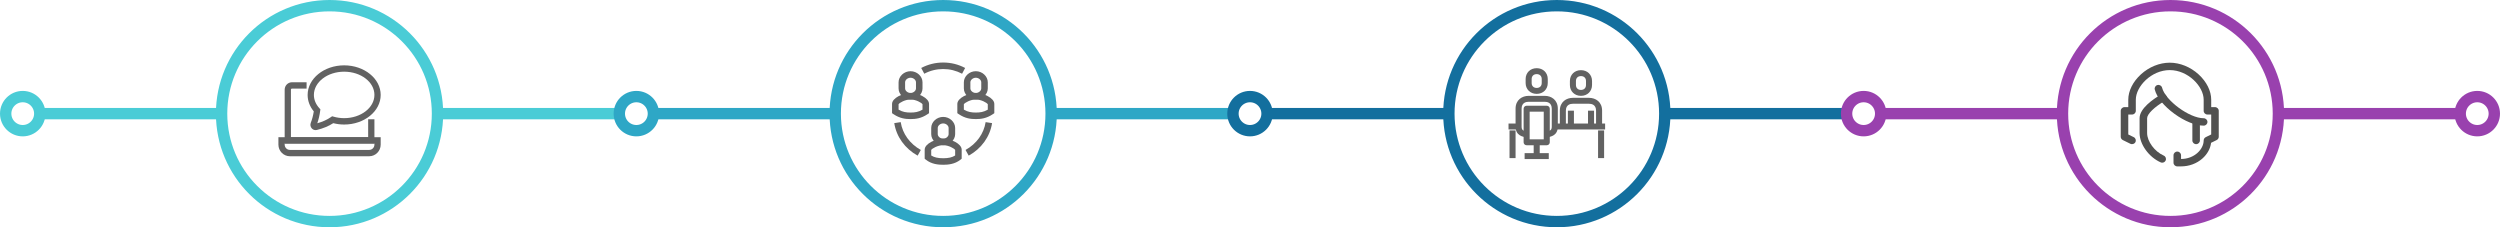 <svg width="880" height="80" viewBox="0 0 880 80" fill="none" xmlns="http://www.w3.org/2000/svg">
<line x1="8" y1="40" x2="224" y2="40" stroke="#4ACCD6" stroke-width="4"/>
<line x1="224" y1="40" x2="440" y2="40" stroke="#2EA7C6" stroke-width="4"/>
<line x1="440" y1="40" x2="656" y2="40" stroke="#136F9E" stroke-width="4"/>
<line x1="656" y1="40" x2="872" y2="40" stroke="#9941AE" stroke-width="4"/>
<circle cx="8" cy="40" r="6" fill="white" stroke="#4ACCD6" stroke-width="4"/>
<circle cx="116" cy="40" r="38" fill="white" stroke="#4ACCD6" stroke-width="4"/>
<g filter="url(#filter0_d_14_361)">
<circle cx="116" cy="40" r="30" fill="white"/>
</g>
<g clip-path="url(#clip0_14_361)">
<path d="M131.796 50.535H100.204V31.558C100.204 30.122 101.358 28.953 102.776 28.953H107.918V31.186H102.776C102.57 31.186 102.408 31.35 102.408 31.558V48.302H129.592V41.977H131.796V50.535Z" fill="#626262"/>
<path d="M129.959 55H102.041C99.815 55 98 53.162 98 50.907V48.302H134V50.907C134 53.162 132.185 55 129.959 55ZM100.204 50.535V50.907C100.204 51.934 101.027 52.767 102.041 52.767H129.959C130.973 52.767 131.796 51.934 131.796 50.907V50.535H100.204Z" fill="#626262"/>
<path d="M111.107 45.802C110.585 45.802 110.078 45.571 109.718 45.162C109.263 44.626 109.138 43.889 109.395 43.227C109.873 42.014 110.233 40.637 110.453 39.208C109.035 37.489 108.286 35.502 108.286 33.426C108.286 27.674 114.053 23 121.143 23C128.233 23 134 27.674 134 33.419C134 39.164 128.233 43.837 121.143 43.837C119.85 43.837 118.564 43.673 117.308 43.353C115.706 44.395 113.767 45.199 111.548 45.742C111.401 45.779 111.254 45.794 111.107 45.794V45.802ZM121.143 25.233C115.265 25.233 110.49 28.901 110.49 33.419C110.49 35.093 111.158 36.708 112.422 38.092L112.775 38.472L112.709 38.985C112.51 40.526 112.158 42.029 111.687 43.391C113.561 42.862 115.177 42.133 116.485 41.218L116.911 40.92L117.411 41.061C118.63 41.411 119.879 41.59 121.143 41.59C127.02 41.59 131.796 37.921 131.796 33.404C131.796 28.887 127.02 25.233 121.143 25.233Z" fill="#626262"/>
</g>
<circle cx="224" cy="40" r="6" fill="white" stroke="#2EA7C6" stroke-width="4"/>
<circle cx="332" cy="40" r="38" fill="white" stroke="#2EA7C6" stroke-width="4"/>
<g filter="url(#filter1_d_14_361)">
<circle cx="332" cy="40" r="30" fill="white"/>
</g>
<g clip-path="url(#clip1_14_361)">
<path d="M340.985 54.791L339.866 52.784C343.727 50.639 346.308 47.07 346.944 42.987L349.211 43.34C348.468 48.127 345.466 52.301 340.977 54.791H340.985Z" fill="#626262"/>
<path d="M323.015 54.791C318.527 52.301 315.524 48.127 314.781 43.34L317.049 42.987C317.684 47.07 320.266 50.639 324.126 52.784L323.008 54.791H323.015Z" fill="#626262"/>
<path d="M338.656 25.952C336.58 24.857 334.336 24.298 332 24.298C329.664 24.298 327.42 24.849 325.344 25.952L324.271 23.922C326.684 22.651 329.281 22.008 332 22.008C334.719 22.008 337.316 22.651 339.729 23.922L338.656 25.952Z" fill="#626262"/>
<path d="M343.489 41.915C341.705 41.915 339.744 41.708 337.484 40.184L336.979 39.839V36.592C336.979 34.455 340.916 32.716 343.489 32.716C346.063 32.716 350 34.447 350 36.592V39.839L349.494 40.184C347.243 41.7 345.274 41.915 343.489 41.915ZM339.277 38.598C340.709 39.433 341.973 39.617 343.489 39.617C345.006 39.617 346.27 39.441 347.702 38.598V36.691C347.38 36.17 345.389 35.021 343.489 35.021C341.59 35.021 339.598 36.17 339.277 36.691V38.598Z" fill="#626262"/>
<path d="M343.489 35.021C341.207 35.021 339.277 33.229 339.277 31.115V28.97C339.277 26.856 341.207 25.064 343.489 25.064C345.772 25.064 347.702 26.856 347.702 28.97V31.115C347.702 33.229 345.772 35.021 343.489 35.021ZM343.489 27.362C342.486 27.362 341.574 28.128 341.574 28.97V31.115C341.574 31.957 342.486 32.723 343.489 32.723C344.493 32.723 345.404 31.957 345.404 31.115V28.97C345.404 28.128 344.493 27.362 343.489 27.362Z" fill="#626262"/>
<path d="M332 58C330.338 58 327.91 57.816 325.918 56.215L325.489 55.871V52.684C325.489 50.547 329.426 48.809 332 48.809C334.574 48.809 338.511 50.54 338.511 52.684V55.871L338.082 56.215C336.09 57.816 333.654 58 332 58ZM327.787 54.729C328.829 55.396 330.154 55.702 332 55.702C333.846 55.702 335.171 55.403 336.213 54.729V52.776C335.891 52.255 333.9 51.106 332 51.106C330.1 51.106 328.109 52.255 327.787 52.776V54.729Z" fill="#626262"/>
<path d="M332 51.106C329.717 51.106 327.787 49.314 327.787 47.2V45.055C327.787 42.941 329.717 41.149 332 41.149C334.283 41.149 336.213 42.941 336.213 45.055V47.2C336.213 49.314 334.283 51.106 332 51.106ZM332 43.447C330.997 43.447 330.085 44.213 330.085 45.055V47.2C330.085 48.042 330.997 48.809 332 48.809C333.003 48.809 333.915 48.042 333.915 47.2V45.055C333.915 44.213 333.003 43.447 332 43.447Z" fill="#626262"/>
<path d="M320.511 41.915C318.726 41.915 316.765 41.708 314.506 40.184L314 39.839V36.592C314 34.455 317.937 32.716 320.511 32.716C323.084 32.716 327.021 34.447 327.021 36.592V39.839L326.516 40.184C324.264 41.7 322.295 41.915 320.511 41.915ZM316.298 38.598C317.73 39.433 318.994 39.617 320.511 39.617C322.027 39.617 323.291 39.441 324.723 38.598V36.691C324.402 36.17 322.41 35.021 320.511 35.021C318.611 35.021 316.62 36.17 316.298 36.691V38.598Z" fill="#626262"/>
<path d="M320.511 35.021C318.228 35.021 316.298 33.229 316.298 31.115V28.97C316.298 26.856 318.228 25.064 320.511 25.064C322.793 25.064 324.723 26.856 324.723 28.97V31.115C324.723 33.229 322.793 35.021 320.511 35.021ZM320.511 27.362C319.507 27.362 318.596 28.128 318.596 28.97V31.115C318.596 31.957 319.507 32.723 320.511 32.723C321.514 32.723 322.426 31.957 322.426 31.115V28.97C322.426 28.128 321.514 27.362 320.511 27.362Z" fill="#626262"/>
</g>
<circle cx="440" cy="40" r="6" fill="white" stroke="#136F9E" stroke-width="4"/>
<circle cx="548" cy="40" r="38" fill="white" stroke="#136F9E" stroke-width="4"/>
<g filter="url(#filter2_d_14_361)">
<circle cx="548" cy="40" r="30" fill="white"/>
</g>
<g clip-path="url(#clip2_14_361)">
<path d="M563.938 44.522H561.812V38.956C561.812 36.842 560.261 36.522 559.333 36.522H553.667C552.739 36.522 551.188 36.842 551.188 38.956V44.522H549.062V38.956C549.062 35.833 551.372 34.435 553.667 34.435H559.333C561.628 34.435 563.938 35.833 563.938 38.956V44.522Z" fill="#626262"/>
<path d="M561.104 38.956H558.979V43.826H561.104V38.956Z" fill="#626262"/>
<path d="M554.021 38.956H551.896V43.826H554.021V38.956Z" fill="#626262"/>
<path d="M534.542 43.478H531V45.565H534.542V43.478Z" fill="#626262"/>
<path d="M565 43.478H547.292V45.565H565V43.478Z" fill="#626262"/>
<path d="M556.5 33.739C554.24 33.739 552.604 32.132 552.604 29.913V28.522C552.604 26.303 554.24 24.696 556.5 24.696C558.76 24.696 560.396 26.303 560.396 28.522V29.913C560.396 32.132 558.76 33.739 556.5 33.739ZM556.5 26.783C555.423 26.783 554.729 27.464 554.729 28.522V29.913C554.729 30.971 555.423 31.652 556.5 31.652C557.577 31.652 558.271 30.971 558.271 29.913V28.522C558.271 27.464 557.577 26.783 556.5 26.783Z" fill="#626262"/>
<path d="M537.212 48.334C536.001 48.146 533.479 47.757 533.479 44.522V38.261C533.479 35.137 535.788 33.739 538.083 33.739H543.75C546.045 33.739 548.354 35.137 548.354 38.261V44.522C548.354 47.757 545.832 48.146 544.621 48.334L544.288 46.275C545.79 46.045 546.222 45.781 546.222 44.522V38.261C546.222 36.146 544.671 35.826 543.743 35.826H538.083C537.155 35.826 535.604 36.146 535.604 38.261V44.522C535.604 45.781 536.043 46.038 537.538 46.275L537.205 48.334H537.212Z" fill="#626262"/>
<path d="M544.458 51.13H537.375C536.787 51.13 536.312 50.664 536.312 50.087V38.261C536.312 37.684 536.787 37.217 537.375 37.217H544.458C545.046 37.217 545.521 37.684 545.521 38.261V50.087C545.521 50.664 545.046 51.13 544.458 51.13ZM538.438 49.044H543.396V39.304H538.438V49.044Z" fill="#626262"/>
<path d="M540.917 33.044C538.657 33.044 537.021 31.436 537.021 29.217V27.826C537.021 25.607 538.657 24 540.917 24C543.176 24 544.813 25.607 544.813 27.826V29.217C544.813 31.436 543.176 33.044 540.917 33.044ZM540.917 26.087C539.84 26.087 539.146 26.769 539.146 27.826V29.217C539.146 30.275 539.84 30.956 540.917 30.956C541.993 30.956 542.688 30.275 542.688 29.217V27.826C542.688 26.769 541.993 26.087 540.917 26.087Z" fill="#626262"/>
<path d="M564.646 45.913H562.521V55.652H564.646V45.913Z" fill="#626262"/>
<path d="M533.479 45.913H531.354V55.652H533.479V45.913Z" fill="#626262"/>
<path d="M541.979 50.087H539.854V54.956H541.979V50.087Z" fill="#626262"/>
<path d="M545.167 53.913H536.667V56H545.167V53.913Z" fill="#626262"/>
</g>
<circle cx="656" cy="40" r="6" fill="white" stroke="#9941AE" stroke-width="4"/>
<circle cx="764" cy="40" r="38" fill="white" stroke="#9941AE" stroke-width="4"/>
<g filter="url(#filter3_d_14_361)">
<circle cx="764" cy="40" r="30" fill="white"/>
</g>
<path d="M773.037 50.746C772.304 50.746 771.71 50.163 771.71 49.443V42.924C771.71 42.204 772.304 41.621 773.037 41.621C773.77 41.621 774.364 42.204 774.364 42.924V49.443C774.364 50.163 773.77 50.746 773.037 50.746Z" fill="#515150"/>
<path d="M775.691 44.228C772.833 44.228 768.986 42.67 765.4 40.061C761.702 37.371 759.179 34.252 758.48 31.508C758.303 30.809 758.734 30.102 759.446 29.927C760.157 29.753 760.877 30.178 761.055 30.875C762.204 35.394 770.685 41.621 775.691 41.621C776.424 41.621 777.018 42.204 777.018 42.924C777.018 43.645 776.424 44.228 775.691 44.228Z" fill="#515150"/>
<path d="M767.729 58.568H766.402C765.669 58.568 765.075 57.985 765.075 57.264V54.657C765.075 53.937 765.669 53.353 766.402 53.353C767.135 53.353 767.729 53.937 767.729 54.657V55.961C772.421 55.961 775.691 52.526 775.691 49.443C775.691 48.949 775.974 48.498 776.424 48.276L778.344 47.332V40.316H777.018C776.284 40.316 775.691 39.732 775.691 39.012V35.101C775.691 30.406 770.181 24.672 763.748 24.672C757.316 24.672 751.806 30.406 751.806 35.101V39.012C751.806 39.732 751.212 40.316 750.479 40.316H749.152V47.332L751.073 48.276C751.728 48.599 751.993 49.381 751.667 50.024C751.338 50.668 750.542 50.929 749.887 50.608L747.233 49.304C746.784 49.084 746.5 48.633 746.5 48.137V39.012C746.5 38.292 747.094 37.708 747.827 37.708H749.154V35.101C749.154 32.021 750.768 28.773 753.584 26.194C756.449 23.569 760.154 22.064 763.75 22.064C767.346 22.064 771.053 23.57 773.916 26.194C776.731 28.773 778.346 32.019 778.346 35.101V37.708H779.673C780.406 37.708 781 38.292 781 39.012V48.137C781 48.631 780.716 49.083 780.267 49.304L778.298 50.272C778.063 52.286 776.983 54.261 775.253 55.79C773.226 57.582 770.554 58.568 767.731 58.568H767.729Z" fill="#515150"/>
<path d="M761.095 57.264C760.912 57.264 760.726 57.227 760.549 57.149C756.391 55.304 753.133 50.774 753.133 46.835V41.621C753.133 38.182 757.875 34.901 760.701 33.25C761.332 32.882 762.146 33.085 762.519 33.704C762.893 34.324 762.687 35.124 762.057 35.49C758.306 37.681 755.787 40.144 755.787 41.621V46.835C755.787 49.78 758.412 53.341 761.64 54.773C762.309 55.069 762.606 55.842 762.304 56.497C762.083 56.979 761.599 57.264 761.093 57.264H761.095Z" fill="#515150"/>
<circle cx="872" cy="40" r="6" fill="white" stroke="#9941AE" stroke-width="4"/>
<defs>
<filter id="filter0_d_14_361" x="82" y="6" width="68" height="68" filterUnits="userSpaceOnUse" color-interpolation-filters="sRGB">
<feFlood flood-opacity="0" result="BackgroundImageFix"/>
<feColorMatrix in="SourceAlpha" type="matrix" values="0 0 0 0 0 0 0 0 0 0 0 0 0 0 0 0 0 0 127 0" result="hardAlpha"/>
<feOffset/>
<feGaussianBlur stdDeviation="2"/>
<feComposite in2="hardAlpha" operator="out"/>
<feColorMatrix type="matrix" values="0 0 0 0 0 0 0 0 0 0 0 0 0 0 0 0 0 0 0.25 0"/>
<feBlend mode="normal" in2="BackgroundImageFix" result="effect1_dropShadow_14_361"/>
<feBlend mode="normal" in="SourceGraphic" in2="effect1_dropShadow_14_361" result="shape"/>
</filter>
<filter id="filter1_d_14_361" x="298" y="6" width="68" height="68" filterUnits="userSpaceOnUse" color-interpolation-filters="sRGB">
<feFlood flood-opacity="0" result="BackgroundImageFix"/>
<feColorMatrix in="SourceAlpha" type="matrix" values="0 0 0 0 0 0 0 0 0 0 0 0 0 0 0 0 0 0 127 0" result="hardAlpha"/>
<feOffset/>
<feGaussianBlur stdDeviation="2"/>
<feComposite in2="hardAlpha" operator="out"/>
<feColorMatrix type="matrix" values="0 0 0 0 0 0 0 0 0 0 0 0 0 0 0 0 0 0 0.25 0"/>
<feBlend mode="normal" in2="BackgroundImageFix" result="effect1_dropShadow_14_361"/>
<feBlend mode="normal" in="SourceGraphic" in2="effect1_dropShadow_14_361" result="shape"/>
</filter>
<filter id="filter2_d_14_361" x="514" y="6" width="68" height="68" filterUnits="userSpaceOnUse" color-interpolation-filters="sRGB">
<feFlood flood-opacity="0" result="BackgroundImageFix"/>
<feColorMatrix in="SourceAlpha" type="matrix" values="0 0 0 0 0 0 0 0 0 0 0 0 0 0 0 0 0 0 127 0" result="hardAlpha"/>
<feOffset/>
<feGaussianBlur stdDeviation="2"/>
<feComposite in2="hardAlpha" operator="out"/>
<feColorMatrix type="matrix" values="0 0 0 0 0 0 0 0 0 0 0 0 0 0 0 0 0 0 0.25 0"/>
<feBlend mode="normal" in2="BackgroundImageFix" result="effect1_dropShadow_14_361"/>
<feBlend mode="normal" in="SourceGraphic" in2="effect1_dropShadow_14_361" result="shape"/>
</filter>
<filter id="filter3_d_14_361" x="730" y="6" width="68" height="68" filterUnits="userSpaceOnUse" color-interpolation-filters="sRGB">
<feFlood flood-opacity="0" result="BackgroundImageFix"/>
<feColorMatrix in="SourceAlpha" type="matrix" values="0 0 0 0 0 0 0 0 0 0 0 0 0 0 0 0 0 0 127 0" result="hardAlpha"/>
<feOffset/>
<feGaussianBlur stdDeviation="2"/>
<feComposite in2="hardAlpha" operator="out"/>
<feColorMatrix type="matrix" values="0 0 0 0 0 0 0 0 0 0 0 0 0 0 0 0 0 0 0.25 0"/>
<feBlend mode="normal" in2="BackgroundImageFix" result="effect1_dropShadow_14_361"/>
<feBlend mode="normal" in="SourceGraphic" in2="effect1_dropShadow_14_361" result="shape"/>
</filter>
<clipPath id="clip0_14_361">
<rect width="36" height="32" fill="white" transform="translate(98 23)"/>
</clipPath>
<clipPath id="clip1_14_361">
<rect width="36" height="36" fill="white" transform="translate(314 22)"/>
</clipPath>
<clipPath id="clip2_14_361">
<rect width="34" height="32" fill="white" transform="translate(531 24)"/>
</clipPath>
</defs>
</svg>
